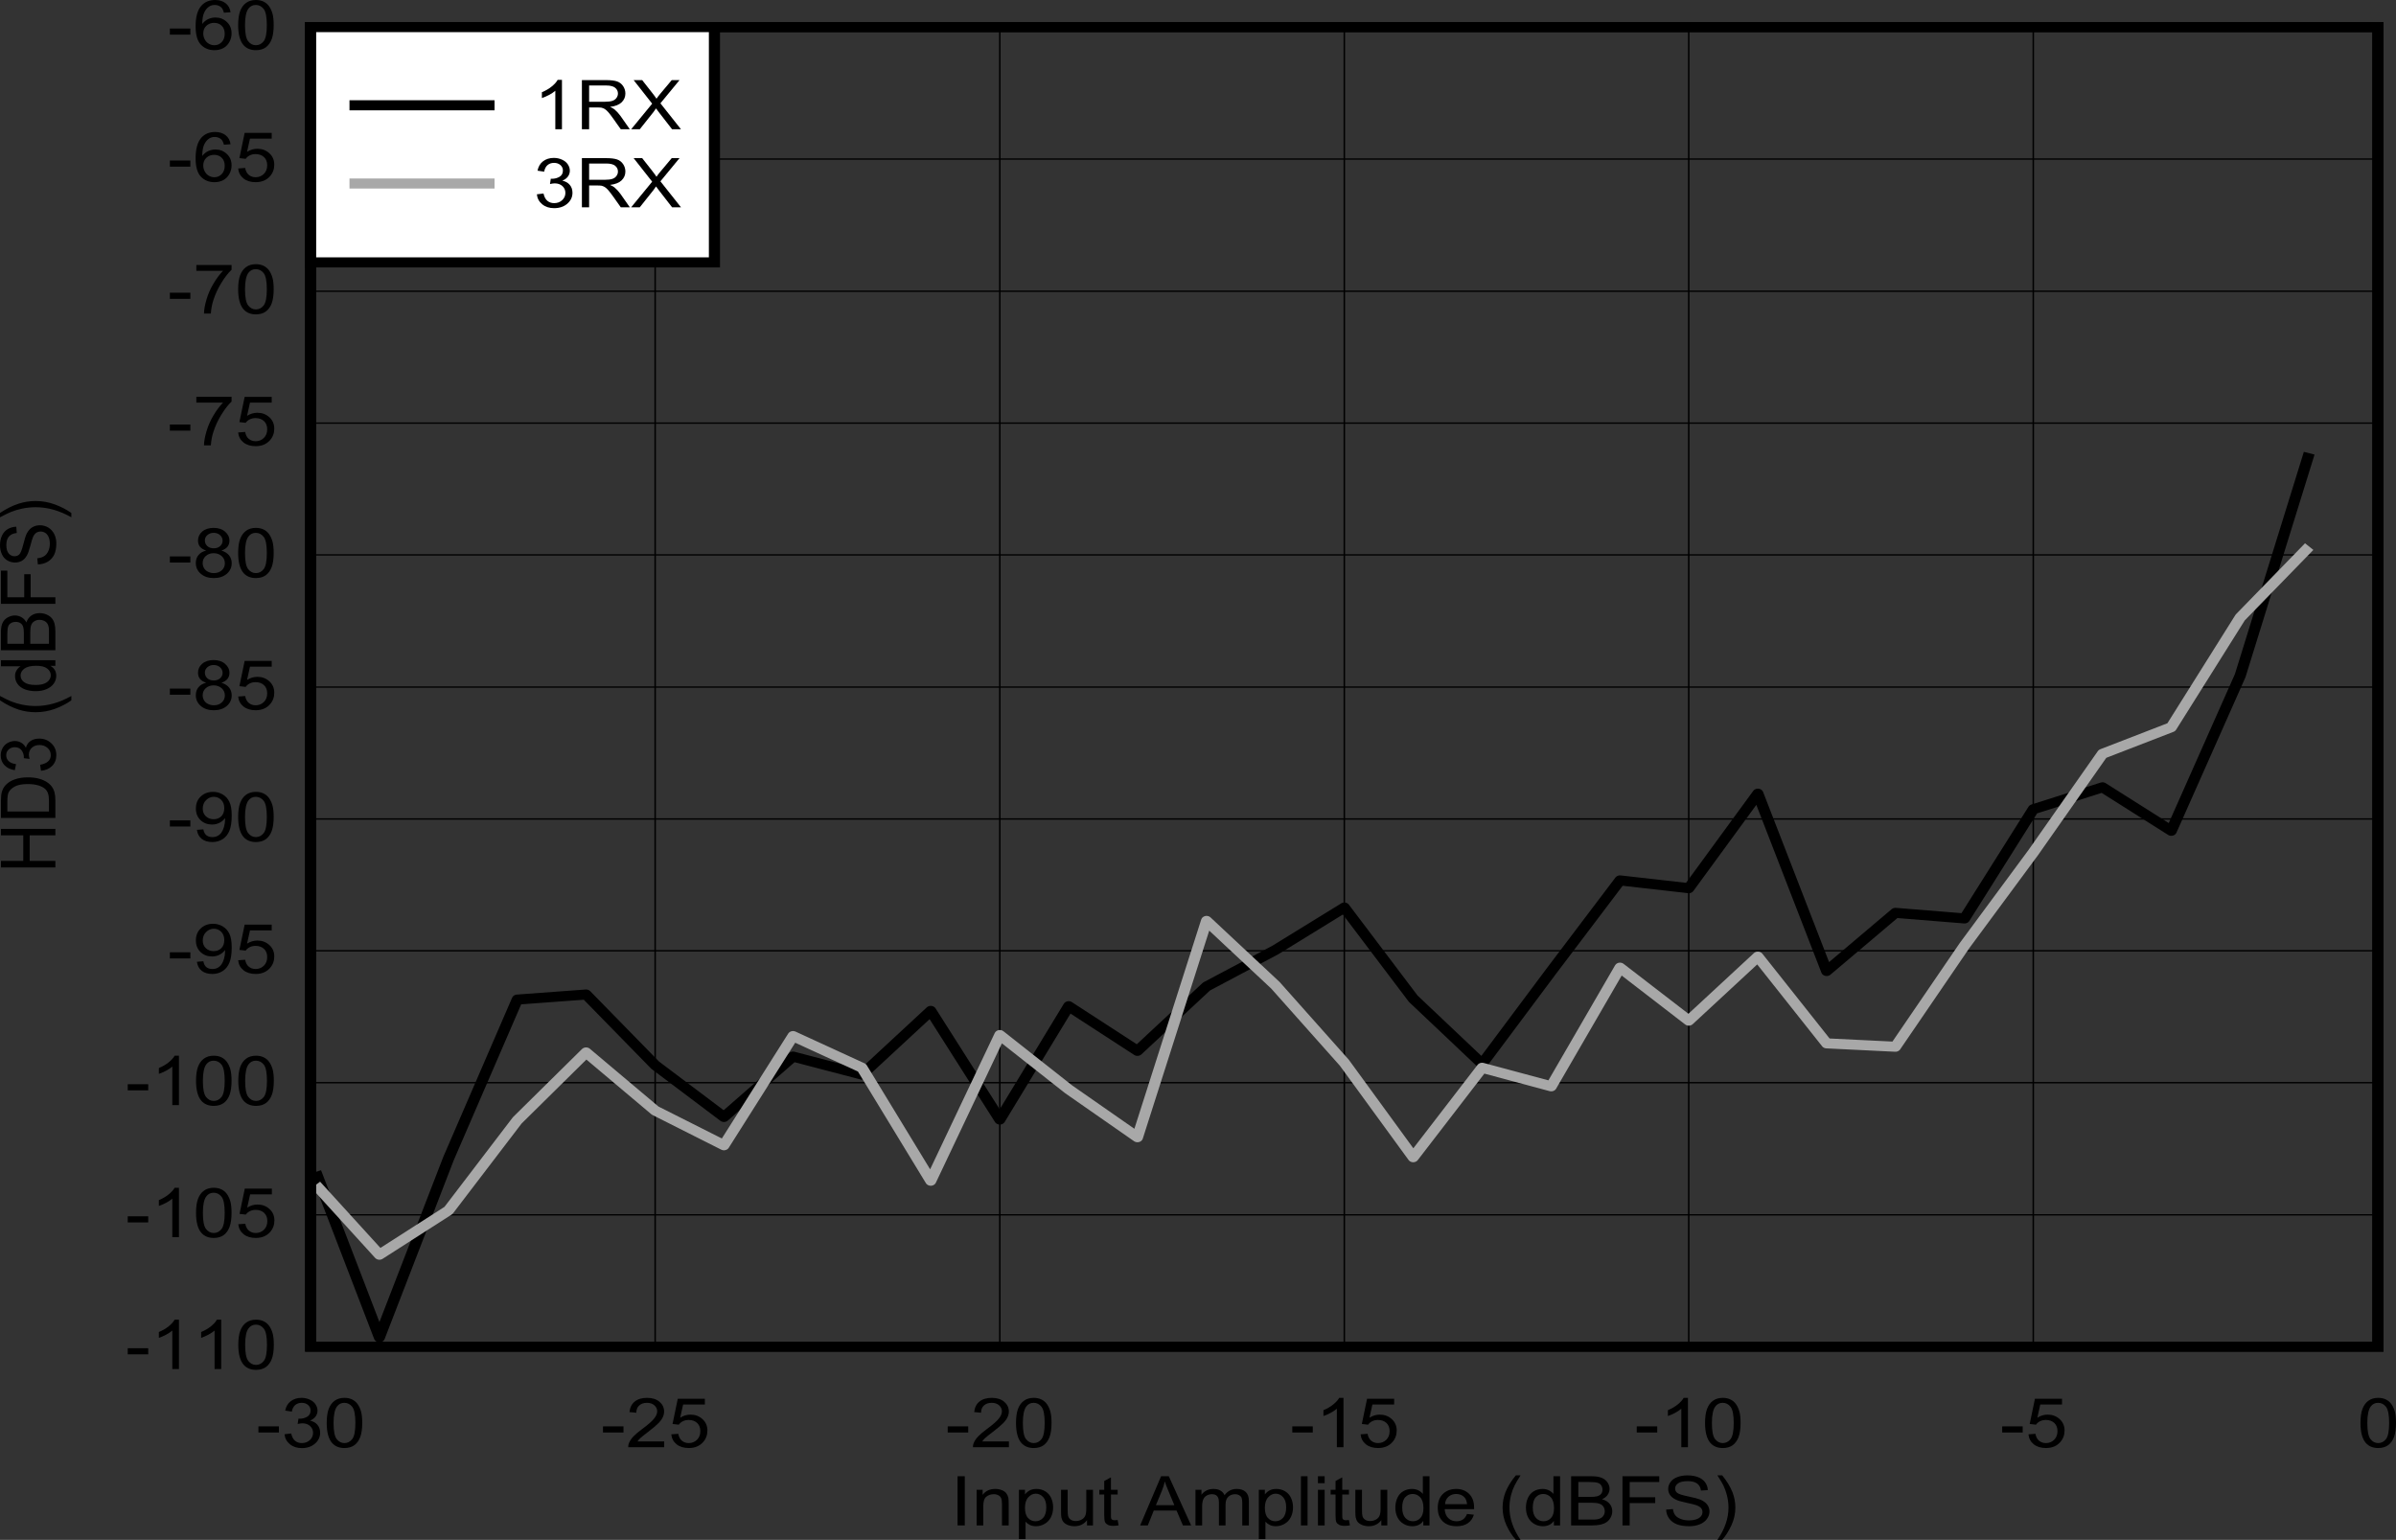 <?xml version="1.0" encoding="UTF-8" standalone="no"?>
<svg
   xmlns:dc="http://purl.org/dc/elements/1.1/"
   xmlns:cc="http://creativecommons.org/ns#"
   xmlns:rdf="http://www.w3.org/1999/02/22-rdf-syntax-ns#"
   xmlns:svg="http://www.w3.org/2000/svg"
   xmlns="http://www.w3.org/2000/svg"
   xmlns:xlink="http://www.w3.org/1999/xlink"
   xmlns:sodipodi="http://sodipodi.sourceforge.net/DTD/sodipodi-0.dtd"
   xmlns:inkscape="http://www.inkscape.org/namespaces/inkscape"
   sodipodi:docname="D224-SBASANO.pdf"
   id="svg412"
   version="1.2"
   viewBox="0 0 513.149 329.821"
   height="329.821pt"
   width="513.149pt">
  <rect x="0" y="0" width="513.149" height="329.821" fill="#333333" stroke="none"/>
  <sodipodi:namedview
     id="namedview414"
     inkscape:window-height="480"
     inkscape:window-width="640"
     inkscape:pageshadow="2"
     inkscape:pageopacity="0"
     guidetolerance="10"
     gridtolerance="10"
     objecttolerance="10"
     borderopacity="1"
     bordercolor="#666666"
     pagecolor="#ffffff" />
  <defs
     id="defs127">
    <g
       id="g125">
      <symbol
         id="glyph0-0"
         overflow="visible">
        <path
           inkscape:connector-curvature="0"
           id="path2"
           d="m 2.031,0 v -9.203 h 8.141 V 0 Z m 0.266,-0.234 h 7.625 V -8.969 h -7.625 z m 0,0"
           style="stroke:none" />
      </symbol>
      <symbol
         id="glyph0-1"
         overflow="visible">
        <path
           inkscape:connector-curvature="0"
           id="path5"
           d="M 1.516,0 V -10.531 H 3.062 V 0 Z m 0,0"
           style="stroke:none" />
      </symbol>
      <symbol
         id="glyph0-2"
         overflow="visible">
        <path
           inkscape:connector-curvature="0"
           id="path8"
           d="m 1.078,0 v -7.625 h 1.281 v 1.078 c 0.621,-0.84 1.52,-1.266 2.688,-1.266 0.508,0 0.977,0.086 1.406,0.25 0.426,0.168 0.742,0.387 0.953,0.656 0.215,0.273 0.367,0.59 0.453,0.953 C 7.91,-5.711 7.938,-5.289 7.938,-4.688 V 0 H 6.5 v -4.641 c 0,-0.527 -0.059,-0.926 -0.172,-1.188 -0.105,-0.258 -0.305,-0.469 -0.594,-0.625 C 5.453,-6.605 5.121,-6.688 4.75,-6.688 c -0.617,0 -1.148,0.18 -1.594,0.531 C 2.719,-5.812 2.5,-5.148 2.5,-4.172 V 0 Z m 0,0"
           style="stroke:none" />
      </symbol>
      <symbol
         id="glyph0-3"
         overflow="visible">
        <path
           inkscape:connector-curvature="0"
           id="path11"
           d="M 1.078,2.922 V -7.625 H 2.375 v 0.984 c 0.309,-0.383 0.66,-0.676 1.047,-0.875 0.383,-0.195 0.852,-0.297 1.406,-0.297 0.715,0 1.352,0.176 1.906,0.516 0.551,0.336 0.969,0.809 1.25,1.422 0.277,0.605 0.422,1.273 0.422,2 0,0.781 -0.16,1.488 -0.469,2.109 -0.312,0.625 -0.77,1.105 -1.359,1.438 -0.586,0.332 -1.207,0.5 -1.859,0.5 -0.48,0 -0.91,-0.09 -1.281,-0.266 C 3.062,-0.277 2.746,-0.516 2.5,-0.797 v 3.719 z M 2.375,-3.766 c 0,0.98 0.219,1.707 0.656,2.172 C 3.465,-1.125 4,-0.891 4.625,-0.891 c 0.633,0 1.176,-0.238 1.625,-0.719 0.457,-0.488 0.688,-1.242 0.688,-2.266 0,-0.977 -0.227,-1.707 -0.672,-2.188 -0.438,-0.488 -0.965,-0.734 -1.578,-0.734 -0.605,0 -1.145,0.262 -1.609,0.781 -0.469,0.512 -0.703,1.262 -0.703,2.25 z m 0,0"
           style="stroke:none" />
      </symbol>
      <symbol
         id="glyph0-4"
         overflow="visible">
        <path
           inkscape:connector-curvature="0"
           id="path14"
           d="m 6.609,0 v -1.125 c -0.656,0.867 -1.555,1.297 -2.688,1.297 -0.492,0 -0.957,-0.086 -1.391,-0.25 C 2.102,-0.254 1.777,-0.473 1.562,-0.734 1.352,-0.992 1.207,-1.316 1.125,-1.703 1.07,-1.949 1.047,-2.352 1.047,-2.906 V -7.625 H 2.469 v 4.219 c 0,0.68 0.031,1.137 0.094,1.375 0.082,0.336 0.27,0.602 0.562,0.797 0.289,0.199 0.656,0.297 1.094,0.297 0.426,0 0.828,-0.098 1.203,-0.297 0.371,-0.195 0.641,-0.469 0.797,-0.812 0.152,-0.34 0.234,-0.844 0.234,-1.5 V -7.625 h 1.438 V 0 Z m 0,0"
           style="stroke:none" />
      </symbol>
      <symbol
         id="glyph0-5"
         overflow="visible">
        <path
           inkscape:connector-curvature="0"
           id="path17"
           d="M 4.203,-1.156 4.406,-0.016 C 4,0.055 3.637,0.094 3.328,0.094 2.805,0.094 2.398,0.02 2.109,-0.125 1.828,-0.27 1.621,-0.461 1.5,-0.703 1.383,-0.949 1.328,-1.461 1.328,-2.234 V -6.625 H 0.281 v -1 h 1.047 v -1.891 l 1.438,-0.781 V -7.625 h 1.438 v 1 h -1.438 v 4.469 c 0,0.367 0.02,0.602 0.062,0.703 0.051,0.105 0.133,0.191 0.25,0.25 0.113,0.062 0.273,0.094 0.484,0.094 0.164,0 0.379,-0.016 0.641,-0.047 z m 0,0"
           style="stroke:none" />
      </symbol>
      <symbol
         id="glyph0-6"
         overflow="visible">
        <path
           inkscape:connector-curvature="0"
           id="path20"
           d=""
           style="stroke:none" />
      </symbol>
      <symbol
         id="glyph0-7"
         overflow="visible">
        <path
           inkscape:connector-curvature="0"
           id="path23"
           d="m -0.031,0 4.484,-10.531 h 1.656 L 10.891,0 H 9.125 L 7.766,-3.188 h -4.875 L 1.609,0 Z m 3.375,-4.328 H 7.297 L 6.078,-7.25 C 5.703,-8.133 5.426,-8.859 5.25,-9.422 c -0.148,0.668 -0.355,1.336 -0.625,2 z m 0,0"
           style="stroke:none" />
      </symbol>
      <symbol
         id="glyph0-8"
         overflow="visible">
        <path
           inkscape:connector-curvature="0"
           id="path26"
           d="m 1.078,0 v -7.625 h 1.281 v 1.062 c 0.258,-0.371 0.609,-0.676 1.047,-0.906 0.445,-0.227 0.945,-0.344 1.5,-0.344 0.621,0 1.133,0.121 1.531,0.359 0.402,0.242 0.691,0.57 0.859,0.984 0.664,-0.895 1.535,-1.344 2.609,-1.344 0.832,0 1.473,0.215 1.922,0.641 0.457,0.418 0.688,1.066 0.688,1.938 V 0 H 11.094 v -4.812 c 0,-0.508 -0.051,-0.879 -0.141,-1.109 C 10.859,-6.148 10.684,-6.332 10.438,-6.469 10.195,-6.613 9.914,-6.688 9.594,-6.688 9,-6.688 8.504,-6.504 8.109,-6.141 7.711,-5.785 7.516,-5.215 7.516,-4.438 V 0 H 6.094 V -4.953 C 6.094,-5.535 5.973,-5.969 5.734,-6.25 5.504,-6.539 5.121,-6.688 4.594,-6.688 c -0.406,0 -0.785,0.102 -1.125,0.297 -0.336,0.188 -0.582,0.473 -0.734,0.844 C 2.578,-5.18 2.5,-4.648 2.5,-3.953 V 0 Z m 0,0"
           style="stroke:none" />
      </symbol>
      <symbol
         id="glyph0-9"
         overflow="visible">
        <path
           inkscape:connector-curvature="0"
           id="path29"
           d="M 1.047,0 V -10.531 H 2.469 V 0 Z m 0,0"
           style="stroke:none" />
      </symbol>
      <symbol
         id="glyph0-10"
         overflow="visible">
        <path
           inkscape:connector-curvature="0"
           id="path32"
           d="m 1.078,-9.047 v -1.484 h 1.438 v 1.484 z m 0,9.047 v -7.625 h 1.438 V 0 Z m 0,0"
           style="stroke:none" />
      </symbol>
      <symbol
         id="glyph0-11"
         overflow="visible">
        <path
           inkscape:connector-curvature="0"
           id="path35"
           d="M 6.547,0 V -0.969 C 6.016,-0.207 5.227,0.172 4.188,0.172 c -0.668,0 -1.289,-0.168 -1.859,-0.5 -0.562,-0.332 -1.004,-0.801 -1.312,-1.406 C 0.711,-2.336 0.562,-3.031 0.562,-3.812 c 0,-0.758 0.141,-1.445 0.422,-2.062 0.277,-0.621 0.695,-1.102 1.25,-1.438 0.559,-0.332 1.191,-0.5 1.891,-0.5 0.508,0 0.961,0.102 1.359,0.297 0.395,0.199 0.719,0.457 0.969,0.766 v -3.781 H 7.875 V 0 Z M 2.031,-3.812 c 0,0.98 0.223,1.715 0.672,2.203 0.457,0.48 1,0.719 1.625,0.719 0.621,0 1.156,-0.227 1.594,-0.688 0.434,-0.465 0.656,-1.176 0.656,-2.125 C 6.578,-4.742 6.352,-5.508 5.906,-6 5.457,-6.488 4.91,-6.734 4.266,-6.734 c -0.637,0 -1.168,0.238 -1.594,0.703 C 2.242,-5.562 2.031,-4.82 2.031,-3.812 Z m 0,0"
           style="stroke:none" />
      </symbol>
      <symbol
         id="glyph0-12"
         overflow="visible">
        <path
           inkscape:connector-curvature="0"
           id="path38"
           d="m 6.859,-2.453 1.469,0.156 C 8.098,-1.516 7.664,-0.902 7.031,-0.469 6.406,-0.039 5.602,0.172 4.625,0.172 c -1.242,0 -2.227,-0.344 -2.953,-1.031 C 0.953,-1.543 0.594,-2.508 0.594,-3.75 c 0,-1.277 0.363,-2.273 1.094,-2.984 0.738,-0.715 1.691,-1.078 2.859,-1.078 1.121,0 2.039,0.352 2.75,1.047 0.715,0.699 1.078,1.68 1.078,2.938 0,0.074 0,0.191 0,0.344 H 2.078 c 0.051,0.836 0.312,1.477 0.781,1.922 0.465,0.449 1.055,0.672 1.766,0.672 0.52,0 0.969,-0.125 1.344,-0.375 0.371,-0.246 0.672,-0.645 0.891,-1.188 z M 2.156,-4.547 H 6.875 C 6.801,-5.191 6.617,-5.676 6.328,-6 5.867,-6.488 5.277,-6.734 4.562,-6.734 c -0.668,0 -1.227,0.199 -1.672,0.594 -0.449,0.398 -0.695,0.93 -0.734,1.594 z m 0,0"
           style="stroke:none" />
      </symbol>
      <symbol
         id="glyph0-13"
         overflow="visible">
        <path
           inkscape:connector-curvature="0"
           id="path41"
           d="M 3.812,3.094 C 3.02,2.195 2.348,1.145 1.797,-0.062 c -0.543,-1.207 -0.812,-2.457 -0.812,-3.75 0,-1.145 0.203,-2.238 0.609,-3.281 0.477,-1.207 1.219,-2.414 2.219,-3.625 h 1.016 c -0.637,1 -1.059,1.715 -1.266,2.141 -0.324,0.656 -0.582,1.348 -0.766,2.062 -0.23,0.898 -0.344,1.801 -0.344,2.703 0,2.305 0.789,4.602 2.375,6.906 z m 0,0"
           style="stroke:none" />
      </symbol>
      <symbol
         id="glyph0-14"
         overflow="visible">
        <path
           inkscape:connector-curvature="0"
           id="path44"
           d="m 1.188,0 v -10.531 h 4.375 c 0.895,0 1.609,0.113 2.141,0.328 0.539,0.211 0.961,0.539 1.266,0.984 0.301,0.438 0.453,0.898 0.453,1.375 0,0.449 -0.137,0.879 -0.406,1.281 -0.262,0.398 -0.668,0.715 -1.219,0.953 0.707,0.188 1.25,0.512 1.625,0.969 C 9.805,-4.191 10,-3.66 10,-3.047 c 0,0.492 -0.121,0.949 -0.359,1.375 -0.23,0.418 -0.52,0.742 -0.859,0.969 -0.336,0.23 -0.758,0.41 -1.266,0.531 C 7.004,-0.055 6.379,0 5.641,0 Z M 2.734,-6.109 H 5.25 c 0.684,0 1.176,-0.039 1.469,-0.125 C 7.113,-6.336 7.41,-6.508 7.609,-6.75 7.805,-6.996 7.906,-7.305 7.906,-7.672 7.906,-8.023 7.809,-8.332 7.625,-8.594 7.445,-8.863 7.18,-9.047 6.828,-9.141 6.484,-9.242 5.895,-9.297 5.062,-9.297 H 2.734 Z m 0,4.859 h 2.906 c 0.496,0 0.848,-0.016 1.047,-0.047 0.352,-0.051 0.648,-0.145 0.891,-0.281 0.238,-0.133 0.43,-0.328 0.578,-0.578 0.152,-0.258 0.234,-0.555 0.234,-0.891 0,-0.395 -0.113,-0.738 -0.328,-1.031 C 7.844,-4.367 7.535,-4.57 7.141,-4.688 6.742,-4.801 6.176,-4.859 5.438,-4.859 H 2.734 Z m 0,0"
           style="stroke:none" />
      </symbol>
      <symbol
         id="glyph0-15"
         overflow="visible">
        <path
           inkscape:connector-curvature="0"
           id="path47"
           d="m 1.328,0 v -10.531 h 7.875 v 1.234 H 2.875 v 3.266 h 5.469 v 1.25 H 2.875 V 0 Z m 0,0"
           style="stroke:none" />
      </symbol>
      <symbol
         id="glyph0-16"
         overflow="visible">
        <path
           inkscape:connector-curvature="0"
           id="path50"
           d="M 0.734,-3.391 2.188,-3.5 c 0.07,0.531 0.234,0.965 0.484,1.297 0.246,0.336 0.641,0.605 1.172,0.812 0.527,0.211 1.125,0.312 1.781,0.312 0.59,0 1.113,-0.078 1.562,-0.234 0.445,-0.152 0.781,-0.367 1,-0.641 0.215,-0.277 0.328,-0.582 0.328,-0.906 0,-0.332 -0.105,-0.617 -0.312,-0.859 C 7.992,-3.965 7.645,-4.176 7.156,-4.344 6.844,-4.457 6.148,-4.629 5.078,-4.859 4.004,-5.086 3.254,-5.305 2.828,-5.516 2.273,-5.785 1.855,-6.113 1.578,-6.5 1.305,-6.895 1.172,-7.332 1.172,-7.812 c 0,-0.527 0.164,-1.023 0.5,-1.484 0.332,-0.465 0.82,-0.82 1.469,-1.062 C 3.785,-10.598 4.5,-10.719 5.281,-10.719 c 0.863,0 1.625,0.129 2.281,0.375 0.652,0.25 1.16,0.621 1.516,1.109 0.363,0.492 0.555,1.051 0.578,1.672 L 8.188,-7.469 C 8.102,-8.133 7.832,-8.633 7.375,-8.969 6.914,-9.309 6.238,-9.484 5.344,-9.484 c -0.938,0 -1.621,0.16 -2.047,0.469 -0.43,0.305 -0.641,0.676 -0.641,1.109 0,0.375 0.148,0.691 0.453,0.938 0.301,0.242 1.078,0.492 2.328,0.75 1.258,0.262 2.117,0.488 2.578,0.672 0.676,0.281 1.176,0.645 1.5,1.078 0.332,0.43 0.5,0.93 0.5,1.5 0,0.555 -0.184,1.082 -0.547,1.578 -0.355,0.5 -0.867,0.887 -1.531,1.156 -0.656,0.27 -1.402,0.406 -2.234,0.406 -1.055,0 -1.941,-0.137 -2.656,-0.406 C 2.336,-0.512 1.777,-0.93 1.375,-1.484 0.969,-2.043 0.754,-2.68 0.734,-3.391 Z m 0,0"
           style="stroke:none" />
      </symbol>
      <symbol
         id="glyph0-17"
         overflow="visible">
        <path
           inkscape:connector-curvature="0"
           id="path53"
           d="m 2.016,3.094 h -1.031 c 1.582,-2.305 2.375,-4.602 2.375,-6.906 0,-0.895 -0.117,-1.785 -0.344,-2.672 -0.18,-0.715 -0.43,-1.41 -0.75,-2.078 -0.211,-0.426 -0.637,-1.145 -1.281,-2.156 h 1.031 c 0.988,1.211 1.723,2.418 2.203,3.625 0.402,1.043 0.609,2.137 0.609,3.281 0,1.293 -0.277,2.543 -0.828,3.75 C 3.457,1.145 2.793,2.195 2.016,3.094 Z m 0,0"
           style="stroke:none" />
      </symbol>
      <symbol
         id="glyph0-18"
         overflow="visible">
        <path
           inkscape:connector-curvature="0"
           id="path56"
           d="m 0.516,-3.156 v -1.312 H 4.906 v 1.312 z m 0,0"
           style="stroke:none" />
      </symbol>
      <symbol
         id="glyph0-19"
         overflow="visible">
        <path
           inkscape:connector-curvature="0"
           id="path59"
           d="m 0.688,-2.781 1.422,-0.172 c 0.164,0.73 0.445,1.258 0.844,1.578 0.395,0.324 0.875,0.484 1.438,0.484 0.676,0 1.242,-0.207 1.703,-0.625 0.465,-0.426 0.703,-0.945 0.703,-1.562 0,-0.59 -0.215,-1.082 -0.641,-1.469 C 5.727,-4.93 5.18,-5.125 4.516,-5.125 4.242,-5.125 3.902,-5.074 3.5,-4.984 L 3.672,-6.125 c 0.09,0.012 0.164,0.016 0.219,0.016 0.613,0 1.16,-0.141 1.641,-0.422 0.488,-0.289 0.734,-0.738 0.734,-1.344 0,-0.465 -0.18,-0.859 -0.531,-1.172 -0.355,-0.309 -0.816,-0.469 -1.375,-0.469 -0.555,0 -1.02,0.164 -1.391,0.484 C 2.602,-8.719 2.363,-8.246 2.25,-7.625 L 0.828,-7.844 c 0.176,-0.871 0.57,-1.547 1.188,-2.016 0.621,-0.477 1.395,-0.719 2.312,-0.719 0.633,0 1.219,0.129 1.75,0.375 0.539,0.242 0.953,0.574 1.234,1 0.289,0.43 0.438,0.883 0.438,1.359 0,0.461 -0.137,0.879 -0.406,1.25 -0.273,0.375 -0.676,0.676 -1.203,0.891 0.684,0.148 1.219,0.449 1.594,0.906 0.383,0.449 0.578,1.012 0.578,1.688 0,0.918 -0.371,1.699 -1.109,2.344 C 6.461,-0.129 5.523,0.188 4.391,0.188 3.367,0.188 2.52,-0.086 1.844,-0.641 1.164,-1.191 0.777,-1.906 0.688,-2.781 Z m 0,0"
           style="stroke:none" />
      </symbol>
      <symbol
         id="glyph0-20"
         overflow="visible">
        <path
           inkscape:connector-curvature="0"
           id="path62"
           d="m 0.672,-5.203 c 0,-1.238 0.141,-2.238 0.422,-3 0.289,-0.758 0.711,-1.344 1.266,-1.75 0.559,-0.414 1.266,-0.625 2.109,-0.625 0.621,0 1.172,0.117 1.641,0.344 0.477,0.23 0.867,0.559 1.172,0.984 0.309,0.43 0.555,0.949 0.734,1.562 0.176,0.617 0.266,1.445 0.266,2.484 0,1.242 -0.145,2.242 -0.422,3 -0.281,0.762 -0.707,1.352 -1.266,1.766 -0.562,0.406 -1.273,0.609 -2.125,0.609 -1.117,0 -1.996,-0.359 -2.641,-1.078 -0.773,-0.883 -1.156,-2.316 -1.156,-4.297 z m 1.469,0 c 0,1.73 0.223,2.883 0.672,3.453 0.445,0.574 1,0.859 1.656,0.859 0.664,0 1.223,-0.285 1.672,-0.859 0.445,-0.57 0.672,-1.723 0.672,-3.453 0,-1.727 -0.227,-2.879 -0.672,-3.453 -0.449,-0.57 -1.012,-0.859 -1.688,-0.859 -0.656,0 -1.18,0.258 -1.562,0.766 -0.5,0.637 -0.75,1.82 -0.75,3.547 z m 0,0"
           style="stroke:none" />
      </symbol>
      <symbol
         id="glyph0-21"
         overflow="visible">
        <path
           inkscape:connector-curvature="0"
           id="path65"
           d="M 8.203,-1.25 V 0 H 0.5 c -0.012,-0.309 0.039,-0.609 0.156,-0.891 0.195,-0.477 0.508,-0.945 0.938,-1.406 0.434,-0.457 1.062,-0.988 1.875,-1.594 1.27,-0.934 2.125,-1.68 2.562,-2.234 0.445,-0.551 0.672,-1.07 0.672,-1.562 0,-0.508 -0.207,-0.941 -0.609,-1.297 -0.398,-0.352 -0.926,-0.531 -1.578,-0.531 -0.688,0 -1.242,0.191 -1.656,0.562 -0.418,0.375 -0.625,0.898 -0.625,1.562 L 0.766,-7.531 C 0.867,-8.52 1.25,-9.273 1.906,-9.797 c 0.652,-0.52 1.535,-0.781 2.641,-0.781 1.113,0 2,0.285 2.656,0.844 0.652,0.562 0.984,1.258 0.984,2.078 0,0.43 -0.102,0.848 -0.297,1.25 C 7.703,-6 7.383,-5.57 6.938,-5.125 6.5,-4.676 5.762,-4.055 4.734,-3.266 3.879,-2.617 3.324,-2.176 3.078,-1.938 2.836,-1.707 2.637,-1.477 2.484,-1.25 Z m 0,0"
           style="stroke:none" />
      </symbol>
      <symbol
         id="glyph0-22"
         overflow="visible">
        <path
           inkscape:connector-curvature="0"
           id="path68"
           d="m 0.672,-2.766 1.5,-0.109 c 0.113,0.656 0.375,1.152 0.781,1.484 0.402,0.336 0.895,0.5 1.469,0.5 0.684,0 1.27,-0.234 1.75,-0.703 0.477,-0.465 0.719,-1.086 0.719,-1.859 0,-0.738 -0.23,-1.32 -0.688,-1.75 -0.461,-0.426 -1.066,-0.641 -1.812,-0.641 -0.461,0 -0.879,0.098 -1.25,0.281 -0.367,0.188 -0.652,0.434 -0.859,0.734 l -1.344,-0.156 1.125,-5.406 h 5.797 v 1.234 h -4.656 l -0.625,2.828 c 0.695,-0.434 1.43,-0.656 2.203,-0.656 1.008,0 1.863,0.32 2.562,0.953 0.707,0.637 1.062,1.457 1.062,2.453 0,0.961 -0.309,1.789 -0.922,2.484 -0.75,0.844 -1.773,1.266 -3.062,1.266 C 3.359,0.172 2.488,-0.094 1.812,-0.625 1.145,-1.164 0.762,-1.879 0.672,-2.766 Z m 0,0"
           style="stroke:none" />
      </symbol>
      <symbol
         id="glyph0-23"
         overflow="visible">
        <path
           inkscape:connector-curvature="0"
           id="path71"
           d="M 6.062,0 H 4.641 v -8.25 c -0.344,0.305 -0.801,0.605 -1.359,0.906 -0.562,0.293 -1.07,0.512 -1.516,0.656 v -1.25 c 0.801,-0.332 1.5,-0.738 2.094,-1.219 0.602,-0.488 1.031,-0.961 1.281,-1.422 H 6.062 Z m 0,0"
           style="stroke:none" />
      </symbol>
      <symbol
         id="glyph0-24"
         overflow="visible">
        <path
           inkscape:connector-curvature="0"
           id="path74"
           d="m 0.891,-2.438 1.375,-0.109 c 0.113,0.586 0.332,1.008 0.656,1.266 0.332,0.262 0.758,0.391 1.281,0.391 0.434,0 0.816,-0.086 1.141,-0.266 0.332,-0.184 0.602,-0.43 0.812,-0.734 0.215,-0.301 0.398,-0.707 0.547,-1.219 0.145,-0.52 0.219,-1.051 0.219,-1.594 0,-0.051 -0.008,-0.133 -0.016,-0.25 -0.281,0.406 -0.676,0.742 -1.172,1 -0.492,0.25 -1.027,0.375 -1.609,0.375 -0.969,0 -1.789,-0.312 -2.453,-0.938 -0.668,-0.633 -1,-1.469 -1,-2.5 0,-1.07 0.348,-1.93 1.047,-2.578 0.695,-0.652 1.57,-0.984 2.625,-0.984 0.758,0 1.453,0.191 2.078,0.562 0.621,0.367 1.098,0.895 1.422,1.578 0.332,0.68 0.5,1.664 0.5,2.953 0,1.344 -0.164,2.418 -0.484,3.219 -0.324,0.793 -0.809,1.398 -1.453,1.812 -0.637,0.418 -1.383,0.625 -2.234,0.625 -0.918,0 -1.668,-0.223 -2.25,-0.672 C 1.348,-0.957 1.004,-1.602 0.891,-2.438 Z M 6.75,-7.094 c 0,-0.738 -0.223,-1.328 -0.656,-1.766 -0.438,-0.434 -0.965,-0.656 -1.578,-0.656 -0.637,0 -1.195,0.242 -1.672,0.719 -0.469,0.469 -0.703,1.074 -0.703,1.812 0,0.68 0.223,1.227 0.672,1.641 0.445,0.418 1,0.625 1.656,0.625 0.664,0 1.211,-0.207 1.641,-0.625 0.426,-0.414 0.641,-1 0.641,-1.75 z m 0,0"
           style="stroke:none" />
      </symbol>
      <symbol
         id="glyph0-25"
         overflow="visible">
        <path
           inkscape:connector-curvature="0"
           id="path77"
           d="M 2.875,-5.719 C 2.281,-5.914 1.836,-6.191 1.547,-6.547 1.266,-6.91 1.125,-7.348 1.125,-7.859 c 0,-0.77 0.301,-1.414 0.906,-1.938 0.613,-0.52 1.426,-0.781 2.438,-0.781 1.02,0 1.836,0.273 2.453,0.812 0.621,0.531 0.938,1.18 0.938,1.938 0,0.492 -0.145,0.918 -0.422,1.281 C 7.156,-6.191 6.723,-5.914 6.141,-5.719 6.855,-5.5 7.406,-5.152 7.781,-4.688 c 0.371,0.469 0.562,1.027 0.562,1.672 0,0.906 -0.355,1.668 -1.062,2.281 C 6.57,-0.129 5.645,0.172 4.5,0.172 3.352,0.172 2.426,-0.133 1.719,-0.75 1.008,-1.363 0.656,-2.129 0.656,-3.047 c 0,-0.684 0.191,-1.258 0.578,-1.719 C 1.617,-5.23 2.164,-5.551 2.875,-5.719 Z m -0.281,-2.188 c 0,0.5 0.176,0.914 0.531,1.234 0.352,0.312 0.812,0.469 1.375,0.469 0.551,0 1.004,-0.156 1.359,-0.469 0.352,-0.32 0.531,-0.707 0.531,-1.156 0,-0.477 -0.184,-0.879 -0.547,-1.203 -0.367,-0.32 -0.82,-0.484 -1.359,-0.484 -0.543,0 -0.996,0.164 -1.359,0.484 -0.355,0.312 -0.531,0.691 -0.531,1.125 z M 2.125,-3.047 c 0,0.375 0.094,0.738 0.281,1.078 0.195,0.344 0.488,0.613 0.875,0.797 0.383,0.188 0.797,0.281 1.234,0.281 0.684,0 1.25,-0.195 1.688,-0.594 C 6.648,-1.879 6.875,-2.383 6.875,-3 6.875,-3.621 6.645,-4.141 6.188,-4.547 5.727,-4.949 5.152,-5.156 4.469,-5.156 c -0.68,0 -1.242,0.207 -1.688,0.609 -0.438,0.398 -0.656,0.898 -0.656,1.5 z m 0,0"
           style="stroke:none" />
      </symbol>
      <symbol
         id="glyph0-26"
         overflow="visible">
        <path
           inkscape:connector-curvature="0"
           id="path80"
           d="m 0.766,-9.156 v -1.25 H 8.312 v 1.016 c -0.742,0.711 -1.477,1.66 -2.203,2.844 -0.73,1.188 -1.293,2.41 -1.688,3.656 C 4.129,-2.016 3.945,-1.051 3.875,0 H 2.406 c 0.008,-0.832 0.188,-1.832 0.531,-3 0.34,-1.176 0.836,-2.305 1.484,-3.391 0.645,-1.09 1.332,-2.016 2.062,-2.766 z m 0,0"
           style="stroke:none" />
      </symbol>
      <symbol
         id="glyph0-27"
         overflow="visible">
        <path
           inkscape:connector-curvature="0"
           id="path83"
           d="m 8.094,-7.953 -1.422,0.094 c -0.125,-0.496 -0.305,-0.867 -0.531,-1.109 -0.387,-0.363 -0.867,-0.547 -1.438,-0.547 -0.461,0 -0.863,0.117 -1.203,0.344 -0.449,0.305 -0.805,0.742 -1.062,1.312 -0.262,0.562 -0.398,1.371 -0.406,2.422 0.34,-0.465 0.766,-0.816 1.266,-1.047 0.496,-0.227 1.02,-0.344 1.562,-0.344 0.957,0 1.77,0.32 2.438,0.953 0.676,0.625 1.016,1.445 1.016,2.453 0,0.668 -0.164,1.289 -0.484,1.859 -0.312,0.562 -0.746,0.996 -1.297,1.297 -0.555,0.289 -1.18,0.438 -1.875,0.438 -1.188,0 -2.164,-0.395 -2.922,-1.188 -0.75,-0.789 -1.125,-2.098 -1.125,-3.922 0,-2.027 0.414,-3.508 1.25,-4.438 0.727,-0.801 1.707,-1.203 2.938,-1.203 0.914,0 1.664,0.238 2.25,0.703 0.582,0.461 0.93,1.102 1.047,1.922 z M 2.25,-3.406 c 0,0.438 0.102,0.863 0.312,1.266 0.215,0.406 0.516,0.723 0.891,0.938 0.371,0.211 0.77,0.312 1.188,0.312 0.602,0 1.117,-0.219 1.547,-0.656 0.434,-0.434 0.656,-1.035 0.656,-1.797 0,-0.727 -0.215,-1.301 -0.641,-1.719 -0.43,-0.414 -0.973,-0.625 -1.625,-0.625 -0.648,0 -1.199,0.211 -1.656,0.625 C 2.473,-4.645 2.25,-4.09 2.25,-3.406 Z m 0,0"
           style="stroke:none" />
      </symbol>
      <symbol
         id="glyph0-28"
         overflow="visible">
        <path
           inkscape:connector-curvature="0"
           id="path86"
           d="m 1.281,0 v -10.531 h 5.172 c 1.027,0 1.816,0.098 2.359,0.281 0.539,0.188 0.973,0.523 1.297,1 0.32,0.48 0.484,1.012 0.484,1.594 0,0.742 -0.273,1.371 -0.812,1.891 -0.531,0.512 -1.355,0.836 -2.469,0.969 0.402,0.18 0.719,0.355 0.938,0.531 0.445,0.375 0.875,0.84 1.281,1.391 L 11.547,0 h -1.938 L 8.062,-2.188 C 7.613,-2.82 7.242,-3.305 6.953,-3.641 6.66,-3.973 6.398,-4.207 6.172,-4.344 5.941,-4.477 5.707,-4.57 5.469,-4.625 5.289,-4.652 5.004,-4.672 4.609,-4.672 H 2.828 V 0 Z m 1.547,-5.891 h 3.312 c 0.695,0 1.242,-0.062 1.641,-0.188 C 8.184,-6.211 8.488,-6.426 8.688,-6.719 8.895,-7.008 9,-7.32 9,-7.656 9,-8.152 8.801,-8.566 8.406,-8.891 8.008,-9.211 7.379,-9.375 6.516,-9.375 h -3.688 z m 0,0"
           style="stroke:none" />
      </symbol>
      <symbol
         id="glyph0-29"
         overflow="visible">
        <path
           inkscape:connector-curvature="0"
           id="path89"
           d="m 0.078,0 4.5,-5.484 -3.969,-5.047 H 2.438 l 2.125,2.703 c 0.434,0.555 0.75,0.98 0.938,1.281 0.258,-0.371 0.566,-0.77 0.922,-1.188 l 2.344,-2.797 H 10.438 L 6.344,-5.562 10.75,0 H 8.844 L 5.922,-3.766 C 5.754,-3.973 5.582,-4.207 5.406,-4.469 5.145,-4.082 4.957,-3.816 4.844,-3.672 L 1.922,0 Z m 0,0"
           style="stroke:none" />
      </symbol>
      <symbol
         id="glyph1-0"
         overflow="visible">
        <path
           inkscape:connector-curvature="0"
           id="path92"
           d="M 0,-1.844 H -10.172 V -9.203 H 0 Z M -0.25,-2.062 v -6.906 h -9.672 v 6.906 z m 0,0"
           style="stroke:none" />
      </symbol>
      <symbol
         id="glyph1-1"
         overflow="visible">
        <path
           inkscape:connector-curvature="0"
           id="path95"
           d="m 0,-1.172 h -11.656 v -1.406 H -6.875 v -5.469 h -4.781 V -9.438 H 0 v 1.391 h -5.5 v 5.469 H 0 Z m 0,0"
           style="stroke:none" />
      </symbol>
      <symbol
         id="glyph1-2"
         overflow="visible">
        <path
           inkscape:connector-curvature="0"
           id="path98"
           d="m 0,-1.141 h -11.656 v -3.625 c 0,-0.82 0.059,-1.445 0.172,-1.875 0.156,-0.602 0.434,-1.117 0.828,-1.547 0.523,-0.551 1.191,-0.961 2,-1.234 0.805,-0.277 1.727,-0.422 2.766,-0.422 0.887,0 1.676,0.098 2.359,0.281 0.68,0.188 1.242,0.43 1.688,0.719 0.449,0.293 0.805,0.617 1.062,0.969 0.262,0.344 0.461,0.762 0.594,1.25 C -0.062,-6.133 0,-5.57 0,-4.938 Z M -1.375,-2.531 v -2.25 c 0,-0.695 -0.066,-1.238 -0.203,-1.625 C -1.723,-6.801 -1.926,-7.117 -2.188,-7.359 -2.559,-7.691 -3.055,-7.945 -3.672,-8.125 c -0.613,-0.184 -1.363,-0.281 -2.25,-0.281 -1.215,0 -2.148,0.184 -2.797,0.547 -0.652,0.355 -1.098,0.793 -1.328,1.312 -0.152,0.375 -0.234,0.977 -0.234,1.797 v 2.219 z m 0,0"
           style="stroke:none" />
      </symbol>
      <symbol
         id="glyph1-3"
         overflow="visible">
        <path
           inkscape:connector-curvature="0"
           id="path101"
           d="m -3.078,-0.625 -0.188,-1.281 c 0.812,-0.152 1.398,-0.41 1.75,-0.766 0.355,-0.352 0.531,-0.785 0.531,-1.297 0,-0.613 -0.227,-1.129 -0.688,-1.547 -0.465,-0.414 -1.047,-0.625 -1.734,-0.625 -0.652,0 -1.195,0.195 -1.625,0.578 -0.426,0.387 -0.641,0.883 -0.641,1.484 0,0.242 0.055,0.543 0.156,0.906 l -1.25,-0.141 C -6.754,-3.395 -6.75,-3.461 -6.75,-3.516 -6.75,-4.066 -6.91,-4.562 -7.234,-5 c -0.32,-0.445 -0.812,-0.672 -1.469,-0.672 -0.52,0 -0.953,0.164 -1.297,0.484 -0.352,0.324 -0.531,0.738 -0.531,1.234 0,0.512 0.18,0.934 0.531,1.266 0.355,0.336 0.883,0.551 1.578,0.641 L -8.688,-0.75 c -0.957,-0.152 -1.695,-0.516 -2.219,-1.078 -0.527,-0.559 -0.797,-1.258 -0.797,-2.094 0,-0.57 0.137,-1.098 0.406,-1.578 0.273,-0.488 0.648,-0.859 1.125,-1.109 C -9.703,-6.867 -9.199,-7 -8.672,-7 c 0.5,0 0.961,0.129 1.375,0.375 0.418,0.242 0.746,0.602 0.984,1.078 C -6.156,-6.168 -5.824,-6.656 -5.328,-7 c 0.5,-0.34 1.133,-0.516 1.891,-0.516 1.012,0 1.871,0.34 2.578,1.016 0.711,0.668 1.062,1.512 1.062,2.531 0,0.93 -0.301,1.699 -0.906,2.312 -0.613,0.605 -1.406,0.949 -2.375,1.031 z m 0,0"
           style="stroke:none" />
      </symbol>
      <symbol
         id="glyph1-4"
         overflow="visible">
        <path
           inkscape:connector-curvature="0"
           id="path104"
           d=""
           style="stroke:none" />
      </symbol>
      <symbol
         id="glyph1-5"
         overflow="visible">
        <path
           inkscape:connector-curvature="0"
           id="path107"
           d="m 3.422,-3.438 c -0.992,0.711 -2.152,1.316 -3.484,1.812 -1.34,0.492 -2.727,0.734 -4.156,0.734 -1.258,0 -2.469,-0.18 -3.625,-0.547 -1.34,-0.434 -2.68,-1.102 -4.016,-2 V -4.375 c 1.105,0.586 1.898,0.973 2.375,1.156 0.73,0.293 1.492,0.523 2.281,0.688 0.992,0.211 1.988,0.312 2.984,0.312 2.555,0 5.098,-0.719 7.641,-2.156 z m 0,0"
           style="stroke:none" />
      </symbol>
      <symbol
         id="glyph1-6"
         overflow="visible">
        <path
           inkscape:connector-curvature="0"
           id="path110"
           d="m 0,-5.922 h -1.062 c 0.836,0.48 1.25,1.195 1.25,2.141 0,0.605 -0.184,1.164 -0.547,1.672 -0.371,0.512 -0.895,0.91 -1.562,1.188 C -2.586,-0.641 -3.352,-0.5 -4.219,-0.5 -5.059,-0.5 -5.82,-0.625 -6.5,-0.875 c -0.684,-0.258 -1.211,-0.641 -1.578,-1.141 -0.371,-0.508 -0.562,-1.082 -0.562,-1.719 0,-0.457 0.113,-0.863 0.328,-1.219 0.219,-0.363 0.504,-0.656 0.844,-0.875 h -4.188 V -7.125 H 0 Z m -4.219,4.094 c 1.086,0 1.898,-0.203 2.438,-0.609 0.531,-0.414 0.797,-0.906 0.797,-1.469 0,-0.559 -0.254,-1.039 -0.766,-1.438 -0.508,-0.395 -1.289,-0.594 -2.344,-0.594 -1.152,0 -2.004,0.207 -2.547,0.609 -0.539,0.398 -0.812,0.887 -0.812,1.469 0,0.586 0.262,1.07 0.781,1.453 0.523,0.387 1.34,0.578 2.453,0.578 z m 0,0"
           style="stroke:none" />
      </symbol>
      <symbol
         id="glyph1-7"
         overflow="visible">
        <path
           inkscape:connector-curvature="0"
           id="path113"
           d="M 0,-1.078 H -11.656 V -5.031 c 0,-0.801 0.121,-1.445 0.359,-1.938 0.23,-0.488 0.598,-0.867 1.094,-1.141 0.492,-0.277 1.004,-0.422 1.531,-0.422 0.5,0 0.973,0.129 1.406,0.375 0.438,0.242 0.793,0.613 1.062,1.109 0.211,-0.633 0.566,-1.125 1.062,-1.469 0.5,-0.34 1.09,-0.516 1.766,-0.516 0.543,0 1.051,0.105 1.516,0.312 0.469,0.211 0.836,0.473 1.094,0.781 0.25,0.305 0.445,0.684 0.578,1.141 C -0.062,-6.336 0,-5.77 0,-5.094 Z M -6.75,-2.469 V -4.75 c 0,-0.613 -0.047,-1.055 -0.141,-1.328 -0.113,-0.352 -0.305,-0.617 -0.578,-0.797 -0.27,-0.184 -0.609,-0.281 -1.016,-0.281 -0.395,0 -0.738,0.09 -1.031,0.266 -0.289,0.168 -0.488,0.41 -0.594,0.719 -0.113,0.305 -0.172,0.836 -0.172,1.594 v 2.109 z m 5.375,0 v -2.625 c 0,-0.445 -0.02,-0.766 -0.062,-0.953 C -1.496,-6.367 -1.602,-6.633 -1.75,-6.844 -1.895,-7.059 -2.109,-7.238 -2.391,-7.375 -2.68,-7.52 -3.008,-7.594 -3.375,-7.594 c -0.434,0 -0.816,0.105 -1.141,0.312 -0.32,0.199 -0.547,0.477 -0.672,0.828 -0.121,0.355 -0.188,0.871 -0.188,1.547 v 2.438 z m 0,0"
           style="stroke:none" />
      </symbol>
      <symbol
         id="glyph1-8"
         overflow="visible">
        <path
           inkscape:connector-curvature="0"
           id="path116"
           d="M 0,-1.203 H -11.656 V -8.312 h 1.375 v 5.703 h 3.609 v -4.938 h 1.375 v 4.938 H 0 Z m 0,0"
           style="stroke:none" />
      </symbol>
      <symbol
         id="glyph1-9"
         overflow="visible">
        <path
           inkscape:connector-curvature="0"
           id="path119"
           d="m -3.75,-0.656 -0.125,-1.312 c 0.586,-0.059 1.066,-0.207 1.438,-0.438 0.375,-0.227 0.68,-0.582 0.906,-1.062 0.23,-0.477 0.344,-1.02 0.344,-1.625 0,-0.527 -0.082,-1 -0.25,-1.406 -0.176,-0.402 -0.414,-0.707 -0.719,-0.906 -0.309,-0.195 -0.645,-0.297 -1,-0.297 -0.371,0 -0.695,0.102 -0.969,0.297 -0.27,0.188 -0.5,0.504 -0.688,0.938 -0.121,0.281 -0.312,0.91 -0.562,1.875 -0.258,0.969 -0.504,1.648 -0.734,2.031 -0.289,0.512 -0.648,0.895 -1.078,1.141 -0.434,0.242 -0.922,0.359 -1.453,0.359 -0.59,0 -1.145,-0.148 -1.656,-0.453 -0.508,-0.301 -0.895,-0.738 -1.156,-1.312 -0.27,-0.582 -0.406,-1.227 -0.406,-1.938 0,-0.777 0.145,-1.469 0.422,-2.062 0.281,-0.602 0.695,-1.066 1.234,-1.391 0.543,-0.32 1.152,-0.492 1.828,-0.516 l 0.109,1.344 c -0.727,0.074 -1.281,0.32 -1.656,0.734 C -10.305,-6.25 -10.5,-5.637 -10.5,-4.828 c 0,0.844 0.176,1.461 0.516,1.844 0.344,0.387 0.758,0.578 1.234,0.578 0.43,0 0.773,-0.133 1.031,-0.406 0.273,-0.27 0.555,-0.973 0.844,-2.109 0.281,-1.133 0.527,-1.91 0.734,-2.328 0.312,-0.613 0.711,-1.066 1.188,-1.359 0.48,-0.289 1.035,-0.438 1.656,-0.438 0.625,0 1.215,0.164 1.766,0.484 0.543,0.324 0.973,0.789 1.281,1.391 0.301,0.594 0.453,1.27 0.453,2.016 0,0.961 -0.152,1.762 -0.453,2.406 -0.309,0.637 -0.773,1.145 -1.391,1.516 C -2.262,-0.867 -2.969,-0.676 -3.75,-0.656 Z m 0,0"
           style="stroke:none" />
      </symbol>
      <symbol
         id="glyph1-10"
         overflow="visible">
        <path
           inkscape:connector-curvature="0"
           id="path122"
           d="m 3.422,-1.812 v 0.922 c -2.543,-1.434 -5.086,-2.156 -7.641,-2.156 -0.988,0 -1.973,0.105 -2.953,0.312 -0.801,0.168 -1.566,0.398 -2.297,0.688 -0.477,0.188 -1.273,0.574 -2.391,1.156 V -1.812 c 1.336,-0.902 2.676,-1.57 4.016,-2 1.156,-0.371 2.367,-0.562 3.625,-0.562 1.43,0 2.816,0.254 4.156,0.75 1.332,0.5 2.492,1.105 3.484,1.812 z m 0,0"
           style="stroke:none" />
      </symbol>
    </g>
  </defs>
  <g
     transform="translate(-61.81,-72.444)"
     id="surface1">
    <g
       id="g137"
       style="fill:#000000;fill-opacity:1">
      <use
         height="100%"
         width="100%"
         id="use129"
         y="399.172"
         x="265.376"
         xlink:href="#glyph0-1" />
      <use
         height="100%"
         width="100%"
         id="use131"
         y="399.172"
         x="269.901"
         xlink:href="#glyph0-2" />
      <use
         height="100%"
         width="100%"
         id="use133"
         y="399.172"
         x="278.953"
         xlink:href="#glyph0-3" />
      <use
         height="100%"
         width="100%"
         id="use135"
         y="399.172"
         x="288.004"
         xlink:href="#glyph0-4" />
    </g>
    <g
       id="g145"
       style="fill:#000000;fill-opacity:1">
      <use
         height="100%"
         width="100%"
         id="use139"
         y="399.172"
         x="296.974"
         xlink:href="#glyph0-5" />
      <use
         height="100%"
         width="100%"
         id="use141"
         y="399.172"
         x="301.499"
         xlink:href="#glyph0-6" />
      <use
         height="100%"
         width="100%"
         id="use143"
         y="399.172"
         x="306.025"
         xlink:href="#glyph0-7" />
    </g>
    <g
       id="g155"
       style="fill:#000000;fill-opacity:1">
      <use
         height="100%"
         width="100%"
         id="use147"
         y="399.172"
         x="316.769"
         xlink:href="#glyph0-8" />
      <use
         height="100%"
         width="100%"
         id="use149"
         y="399.172"
         x="330.33"
         xlink:href="#glyph0-3" />
      <use
         height="100%"
         width="100%"
         id="use151"
         y="399.172"
         x="339.381"
         xlink:href="#glyph0-9" />
      <use
         height="100%"
         width="100%"
         id="use153"
         y="399.172"
         x="342.995"
         xlink:href="#glyph0-10" />
    </g>
    <g
       id="g165"
       style="fill:#000000;fill-opacity:1">
      <use
         height="100%"
         width="100%"
         id="use157"
         y="399.172"
         x="346.512"
         xlink:href="#glyph0-5" />
      <use
         height="100%"
         width="100%"
         id="use159"
         y="399.172"
         x="351.037"
         xlink:href="#glyph0-4" />
      <use
         height="100%"
         width="100%"
         id="use161"
         y="399.172"
         x="360.089"
         xlink:href="#glyph0-11" />
      <use
         height="100%"
         width="100%"
         id="use163"
         y="399.172"
         x="369.14"
         xlink:href="#glyph0-12" />
    </g>
    <g
       id="g179"
       style="fill:#000000;fill-opacity:1">
      <use
         height="100%"
         width="100%"
         id="use167"
         y="399.172"
         x="378.11"
         xlink:href="#glyph0-6" />
      <use
         height="100%"
         width="100%"
         id="use169"
         y="399.172"
         x="382.635"
         xlink:href="#glyph0-13" />
      <use
         height="100%"
         width="100%"
         id="use171"
         y="399.172"
         x="388.056"
         xlink:href="#glyph0-11" />
      <use
         height="100%"
         width="100%"
         id="use173"
         y="399.172"
         x="397.108"
         xlink:href="#glyph0-14" />
      <use
         height="100%"
         width="100%"
         id="use175"
         y="399.172"
         x="407.966"
         xlink:href="#glyph0-15" />
      <use
         height="100%"
         width="100%"
         id="use177"
         y="399.172"
         x="417.913"
         xlink:href="#glyph0-16" />
    </g>
    <g
       id="g183"
       style="fill:#000000;fill-opacity:1">
      <use
         height="100%"
         width="100%"
         id="use181"
         y="399.172"
         x="428.641"
         xlink:href="#glyph0-17" />
    </g>
    <g
       id="g203"
       style="fill:#000000;fill-opacity:1">
      <use
         height="100%"
         width="100%"
         id="use185"
         y="259.415"
         x="73.669"
         xlink:href="#glyph1-1" />
      <use
         height="100%"
         width="100%"
         id="use187"
         y="248.788"
         x="73.669"
         xlink:href="#glyph1-2" />
      <use
         height="100%"
         width="100%"
         id="use189"
         y="238.161"
         x="73.669"
         xlink:href="#glyph1-3" />
      <use
         height="100%"
         width="100%"
         id="use191"
         y="229.978"
         x="73.669"
         xlink:href="#glyph1-4" />
      <use
         height="100%"
         width="100%"
         id="use193"
         y="225.886"
         x="73.669"
         xlink:href="#glyph1-5" />
      <use
         height="100%"
         width="100%"
         id="use195"
         y="220.985"
         x="73.669"
         xlink:href="#glyph1-6" />
      <use
         height="100%"
         width="100%"
         id="use197"
         y="212.801"
         x="73.669"
         xlink:href="#glyph1-7" />
      <use
         height="100%"
         width="100%"
         id="use199"
         y="202.984"
         x="73.669"
         xlink:href="#glyph1-8" />
      <use
         height="100%"
         width="100%"
         id="use201"
         y="193.991"
         x="73.669"
         xlink:href="#glyph1-9" />
    </g>
    <g
       id="g207"
       style="fill:#000000;fill-opacity:1">
      <use
         height="100%"
         width="100%"
         id="use205"
         y="184.129"
         x="73.669"
         xlink:href="#glyph1-10" />
    </g>
    <path
       inkscape:connector-curvature="0"
       id="path209"
       transform="matrix(2.316,5.83345e-8,-2.00168e-8,-2.094,51.49,409.01)"
       d="m 33.181,22.985 191.17,6e-6 V 157.956 H 33.181 Z m 0,0"
       style="fill:none;stroke:#000000;stroke-width:1.027;stroke-linecap:round;stroke-linejoin:miter;stroke-miterlimit:10;stroke-opacity:1" />
    <g
       id="g217"
       style="fill:#000000;fill-opacity:1">
      <use
         height="100%"
         width="100%"
         id="use211"
         y="382.428"
         x="116.638"
         xlink:href="#glyph0-18" />
      <use
         height="100%"
         width="100%"
         id="use213"
         y="382.428"
         x="122.059"
         xlink:href="#glyph0-19" />
      <use
         height="100%"
         width="100%"
         id="use215"
         y="382.428"
         x="131.11"
         xlink:href="#glyph0-20" />
    </g>
    <path
       inkscape:connector-curvature="0"
       id="path219"
       transform="matrix(2.316,5.83345e-8,-2.00168e-8,-2.094,51.49,409.01)"
       d="m 65.041,157.95 -10e-7,-134.992"
       style="fill:none;stroke:#000000;stroke-width:0.14;stroke-linecap:butt;stroke-linejoin:round;stroke-miterlimit:10;stroke-opacity:1" />
    <g
       id="g227"
       style="fill:#000000;fill-opacity:1">
      <use
         height="100%"
         width="100%"
         id="use221"
         y="382.428"
         x="190.435"
         xlink:href="#glyph0-18" />
      <use
         height="100%"
         width="100%"
         id="use223"
         y="382.428"
         x="195.856"
         xlink:href="#glyph0-21" />
      <use
         height="100%"
         width="100%"
         id="use225"
         y="382.428"
         x="204.907"
         xlink:href="#glyph0-22" />
    </g>
    <path
       inkscape:connector-curvature="0"
       id="path229"
       transform="matrix(2.316,5.83345e-8,-2.00168e-8,-2.094,51.49,409.01)"
       d="m 96.913,157.95 -10e-7,-134.992"
       style="fill:none;stroke:#000000;stroke-width:0.14;stroke-linecap:butt;stroke-linejoin:round;stroke-miterlimit:10;stroke-opacity:1" />
    <g
       id="g237"
       style="fill:#000000;fill-opacity:1">
      <use
         height="100%"
         width="100%"
         id="use231"
         y="382.428"
         x="264.264"
         xlink:href="#glyph0-18" />
      <use
         height="100%"
         width="100%"
         id="use233"
         y="382.428"
         x="269.685"
         xlink:href="#glyph0-21" />
      <use
         height="100%"
         width="100%"
         id="use235"
         y="382.428"
         x="278.736"
         xlink:href="#glyph0-20" />
    </g>
    <path
       inkscape:connector-curvature="0"
       id="path239"
       transform="matrix(2.316,5.83345e-8,-2.00168e-8,-2.094,51.49,409.01)"
       d="M 128.77,157.95 V 22.958"
       style="fill:none;stroke:#000000;stroke-width:0.14;stroke-linecap:butt;stroke-linejoin:round;stroke-miterlimit:10;stroke-opacity:1" />
    <g
       id="g247"
       style="fill:#000000;fill-opacity:1">
      <use
         height="100%"
         width="100%"
         id="use241"
         y="382.428"
         x="338.061"
         xlink:href="#glyph0-18" />
      <use
         height="100%"
         width="100%"
         id="use243"
         y="382.428"
         x="343.482"
         xlink:href="#glyph0-23" />
      <use
         height="100%"
         width="100%"
         id="use245"
         y="382.428"
         x="352.533"
         xlink:href="#glyph0-22" />
    </g>
    <path
       inkscape:connector-curvature="0"
       id="path249"
       transform="matrix(2.316,5.83345e-8,-2.00168e-8,-2.094,51.49,409.01)"
       d="M 160.62,157.95 V 22.958"
       style="fill:none;stroke:#000000;stroke-width:0.14;stroke-linecap:butt;stroke-linejoin:round;stroke-miterlimit:10;stroke-opacity:1" />
    <g
       id="g257"
       style="fill:#000000;fill-opacity:1">
      <use
         height="100%"
         width="100%"
         id="use251"
         y="382.428"
         x="411.834"
         xlink:href="#glyph0-18" />
      <use
         height="100%"
         width="100%"
         id="use253"
         y="382.428"
         x="417.255"
         xlink:href="#glyph0-23" />
      <use
         height="100%"
         width="100%"
         id="use255"
         y="382.428"
         x="426.307"
         xlink:href="#glyph0-20" />
    </g>
    <path
       inkscape:connector-curvature="0"
       id="path259"
       transform="matrix(2.316,5.83345e-8,-2.00168e-8,-2.094,51.49,409.01)"
       d="M 192.48,157.95 V 22.958"
       style="fill:none;stroke:#000000;stroke-width:0.14;stroke-linecap:butt;stroke-linejoin:round;stroke-miterlimit:10;stroke-opacity:1" />
    <g
       id="g265"
       style="fill:#000000;fill-opacity:1">
      <use
         height="100%"
         width="100%"
         id="use261"
         y="382.428"
         x="490.101"
         xlink:href="#glyph0-18" />
      <use
         height="100%"
         width="100%"
         id="use263"
         y="382.428"
         x="495.569"
         xlink:href="#glyph0-22" />
    </g>
    <g
       id="g269"
       style="fill:#000000;fill-opacity:1">
      <use
         height="100%"
         width="100%"
         id="use267"
         y="382.428"
         x="566.678"
         xlink:href="#glyph0-20" />
    </g>
    <g
       id="g279"
       style="fill:#000000;fill-opacity:1">
      <use
         height="100%"
         width="100%"
         id="use271"
         y="365.685"
         x="88.65"
         xlink:href="#glyph0-18" />
      <use
         height="100%"
         width="100%"
         id="use273"
         y="365.685"
         x="94.071"
         xlink:href="#glyph0-23" />
      <use
         height="100%"
         width="100%"
         id="use275"
         y="365.685"
         x="103.122"
         xlink:href="#glyph0-23" />
      <use
         height="100%"
         width="100%"
         id="use277"
         y="365.685"
         x="112.174"
         xlink:href="#glyph0-20" />
    </g>
    <path
       inkscape:connector-curvature="0"
       id="path281"
       transform="matrix(2.316,5.83345e-8,-2.00168e-8,-2.094,51.49,409.01)"
       d="m 33.181,36.465 191.199,5e-6"
       style="fill:none;stroke:#000000;stroke-width:0.14;stroke-linecap:butt;stroke-linejoin:round;stroke-miterlimit:10;stroke-opacity:1" />
    <g
       id="g291"
       style="fill:#000000;fill-opacity:1">
      <use
         height="100%"
         width="100%"
         id="use283"
         y="337.429"
         x="88.65"
         xlink:href="#glyph0-18" />
      <use
         height="100%"
         width="100%"
         id="use285"
         y="337.429"
         x="94.071"
         xlink:href="#glyph0-23" />
      <use
         height="100%"
         width="100%"
         id="use287"
         y="337.429"
         x="103.122"
         xlink:href="#glyph0-20" />
      <use
         height="100%"
         width="100%"
         id="use289"
         y="337.429"
         x="112.174"
         xlink:href="#glyph0-22" />
    </g>
    <path
       inkscape:connector-curvature="0"
       id="path293"
       transform="matrix(2.316,5.83345e-8,-2.00168e-8,-2.094,51.49,409.01)"
       d="m 33.181,49.984 191.199,5e-6"
       style="fill:none;stroke:#000000;stroke-width:0.14;stroke-linecap:butt;stroke-linejoin:round;stroke-miterlimit:10;stroke-opacity:1" />
    <g
       id="g303"
       style="fill:#000000;fill-opacity:1">
      <use
         height="100%"
         width="100%"
         id="use295"
         y="309.143"
         x="88.65"
         xlink:href="#glyph0-18" />
      <use
         height="100%"
         width="100%"
         id="use297"
         y="309.143"
         x="94.071"
         xlink:href="#glyph0-23" />
      <use
         height="100%"
         width="100%"
         id="use299"
         y="309.143"
         x="103.122"
         xlink:href="#glyph0-20" />
      <use
         height="100%"
         width="100%"
         id="use301"
         y="309.143"
         x="112.174"
         xlink:href="#glyph0-20" />
    </g>
    <path
       inkscape:connector-curvature="0"
       id="path305"
       transform="matrix(2.316,5.83345e-8,-2.00168e-8,-2.094,51.49,409.01)"
       d="m 33.181,63.477 191.199,6e-6"
       style="fill:none;stroke:#000000;stroke-width:0.14;stroke-linecap:butt;stroke-linejoin:round;stroke-miterlimit:10;stroke-opacity:1" />
    <g
       id="g313"
       style="fill:#000000;fill-opacity:1">
      <use
         height="100%"
         width="100%"
         id="use307"
         y="280.885"
         x="97.672"
         xlink:href="#glyph0-18" />
      <use
         height="100%"
         width="100%"
         id="use309"
         y="280.885"
         x="103.093"
         xlink:href="#glyph0-24" />
      <use
         height="100%"
         width="100%"
         id="use311"
         y="280.885"
         x="112.144"
         xlink:href="#glyph0-22" />
    </g>
    <path
       inkscape:connector-curvature="0"
       id="path315"
       transform="matrix(2.316,5.83345e-8,-2.00168e-8,-2.094,51.49,409.01)"
       d="m 33.181,76.957 191.199,5e-6"
       style="fill:none;stroke:#000000;stroke-width:0.14;stroke-linecap:butt;stroke-linejoin:round;stroke-miterlimit:10;stroke-opacity:1" />
    <g
       id="g323"
       style="fill:#000000;fill-opacity:1">
      <use
         height="100%"
         width="100%"
         id="use317"
         y="252.63"
         x="97.672"
         xlink:href="#glyph0-18" />
      <use
         height="100%"
         width="100%"
         id="use319"
         y="252.63"
         x="103.093"
         xlink:href="#glyph0-24" />
      <use
         height="100%"
         width="100%"
         id="use321"
         y="252.63"
         x="112.144"
         xlink:href="#glyph0-20" />
    </g>
    <path
       inkscape:connector-curvature="0"
       id="path325"
       transform="matrix(2.316,5.83345e-8,-2.00168e-8,-2.094,51.49,409.01)"
       d="m 33.181,90.451 191.199,6e-6"
       style="fill:none;stroke:#000000;stroke-width:0.14;stroke-linecap:butt;stroke-linejoin:round;stroke-miterlimit:10;stroke-opacity:1" />
    <g
       id="g333"
       style="fill:#000000;fill-opacity:1">
      <use
         height="100%"
         width="100%"
         id="use327"
         y="224.4"
         x="97.672"
         xlink:href="#glyph0-18" />
      <use
         height="100%"
         width="100%"
         id="use329"
         y="224.4"
         x="103.093"
         xlink:href="#glyph0-25" />
      <use
         height="100%"
         width="100%"
         id="use331"
         y="224.4"
         x="112.144"
         xlink:href="#glyph0-22" />
    </g>
    <path
       inkscape:connector-curvature="0"
       id="path335"
       transform="matrix(2.316,5.83345e-8,-2.00168e-8,-2.094,51.49,409.01)"
       d="m 33.181,103.97 191.199,10e-6"
       style="fill:none;stroke:#000000;stroke-width:0.14;stroke-linecap:butt;stroke-linejoin:round;stroke-miterlimit:10;stroke-opacity:1" />
    <g
       id="g343"
       style="fill:#000000;fill-opacity:1">
      <use
         height="100%"
         width="100%"
         id="use337"
         y="196.09"
         x="97.672"
         xlink:href="#glyph0-18" />
      <use
         height="100%"
         width="100%"
         id="use339"
         y="196.09"
         x="103.093"
         xlink:href="#glyph0-25" />
      <use
         height="100%"
         width="100%"
         id="use341"
         y="196.09"
         x="112.144"
         xlink:href="#glyph0-20" />
    </g>
    <path
       inkscape:connector-curvature="0"
       id="path345"
       transform="matrix(2.316,5.83345e-8,-2.00168e-8,-2.094,51.49,409.01)"
       d="M 33.181,117.45 H 224.38"
       style="fill:none;stroke:#000000;stroke-width:0.14;stroke-linecap:butt;stroke-linejoin:round;stroke-miterlimit:10;stroke-opacity:1" />
    <g
       id="g353"
       style="fill:#000000;fill-opacity:1">
      <use
         height="100%"
         width="100%"
         id="use347"
         y="167.839"
         x="97.672"
         xlink:href="#glyph0-18" />
      <use
         height="100%"
         width="100%"
         id="use349"
         y="167.839"
         x="103.093"
         xlink:href="#glyph0-26" />
      <use
         height="100%"
         width="100%"
         id="use351"
         y="167.839"
         x="112.144"
         xlink:href="#glyph0-22" />
    </g>
    <path
       inkscape:connector-curvature="0"
       id="path355"
       transform="matrix(2.316,5.83345e-8,-2.00168e-8,-2.094,51.49,409.01)"
       d="M 33.181,130.939 H 224.38"
       style="fill:none;stroke:#000000;stroke-width:0.14;stroke-linecap:butt;stroke-linejoin:round;stroke-miterlimit:10;stroke-opacity:1" />
    <g
       id="g363"
       style="fill:#000000;fill-opacity:1">
      <use
         height="100%"
         width="100%"
         id="use357"
         y="139.608"
         x="97.672"
         xlink:href="#glyph0-18" />
      <use
         height="100%"
         width="100%"
         id="use359"
         y="139.608"
         x="103.093"
         xlink:href="#glyph0-26" />
      <use
         height="100%"
         width="100%"
         id="use361"
         y="139.608"
         x="112.144"
         xlink:href="#glyph0-20" />
    </g>
    <path
       inkscape:connector-curvature="0"
       id="path365"
       transform="matrix(2.316,5.83345e-8,-2.00168e-8,-2.094,51.49,409.01)"
       d="m 33.181,144.461 191.199,1e-5"
       style="fill:none;stroke:#000000;stroke-width:0.14;stroke-linecap:butt;stroke-linejoin:round;stroke-miterlimit:10;stroke-opacity:1" />
    <g
       id="g373"
       style="fill:#000000;fill-opacity:1">
      <use
         height="100%"
         width="100%"
         id="use367"
         y="111.294"
         x="97.672"
         xlink:href="#glyph0-18" />
      <use
         height="100%"
         width="100%"
         id="use369"
         y="111.294"
         x="103.093"
         xlink:href="#glyph0-27" />
      <use
         height="100%"
         width="100%"
         id="use371"
         y="111.294"
         x="112.144"
         xlink:href="#glyph0-22" />
    </g>
    <g
       id="g381"
       style="fill:#000000;fill-opacity:1">
      <use
         height="100%"
         width="100%"
         id="use375"
         y="83.022"
         x="97.672"
         xlink:href="#glyph0-18" />
      <use
         height="100%"
         width="100%"
         id="use377"
         y="83.022"
         x="103.093"
         xlink:href="#glyph0-27" />
      <use
         height="100%"
         width="100%"
         id="use379"
         y="83.022"
         x="112.144"
         xlink:href="#glyph0-20" />
    </g>
    <path
       inkscape:connector-curvature="0"
       id="path383"
       transform="matrix(2.316,5.83345e-8,-2.00168e-8,-2.094,51.49,409.01)"
       d="m 33.66,40.861 5.882,-16.92 6.387,18.274 6.361,16.269 6.363,0.519 6.388,-7.226 6.361,-5.299 6.387,6.176 6.376,-1.845 6.361,6.519 6.387,-11.115 6.366,11.594 6.361,-4.568 6.39,6.586 6.36,3.732 6.38,4.342 6.37,-9.322 6.37,-6.666 6.392,9.468 6.36,9.296 6.36,-0.796 6.39,9.668 6.36,-18.141 6.361,5.95 6.39,-0.571 6.36,11.169 6.4,2.244 6.36,-4.449 6.371,15.87 6.38,22.752"
       style="fill:none;stroke:#000000;stroke-width:1.027;stroke-linecap:butt;stroke-linejoin:round;stroke-miterlimit:10;stroke-opacity:1" />
    <path
       inkscape:connector-curvature="0"
       id="path385"
       transform="matrix(2.316,5.83345e-8,-2.00168e-8,-2.094,51.49,409.01)"
       d="m 33.66,39.531 5.882,-7.144 6.387,4.529 6.361,9.216 6.363,6.946 6.388,-5.95 6.361,-3.546 6.387,11.169 6.376,-3.24 6.361,-11.555 6.387,14.901 6.366,-5.551 6.361,-4.902 6.39,22.127 6.36,-6.575 6.38,-7.929 6.37,-9.668 6.37,9.151 6.392,-1.899 6.36,12.139 6.36,-5.42 6.39,6.547 6.36,-8.871 6.361,-0.345 6.39,10.347 6.36,9.522 6.4,10.093 6.36,2.721 6.371,11.223 6.38,7.252"
       style="fill:none;stroke:#a8a8a8;stroke-width:1.027;stroke-linecap:butt;stroke-linejoin:round;stroke-miterlimit:10;stroke-opacity:1" />
    <path
       inkscape:connector-curvature="0"
       id="path387"
       transform="matrix(2.316,5.83345e-8,-2.00168e-8,-2.094,51.49,409.01)"
       d="m 33.181,22.985 191.17,6e-6 V 157.956 H 33.181 Z m 0,0"
       style="fill:none;stroke:#000000;stroke-width:1.027;stroke-linecap:round;stroke-linejoin:miter;stroke-miterlimit:10;stroke-opacity:1" />
    <path
       inkscape:connector-curvature="0"
       id="path389"
       transform="matrix(2.316,5.83345e-8,-2.00168e-8,-2.094,51.49,409.01)"
       d="m 33.181,133.89 h 37.341 l 10e-7,24.064 H 33.181 Z m 0,0"
       style="fill:#ffffff;fill-opacity:1;fill-rule:evenodd;stroke:#000000;stroke-width:1.027;stroke-linecap:round;stroke-linejoin:miter;stroke-miterlimit:10;stroke-opacity:1" />
    <path
       inkscape:connector-curvature="0"
       id="path391"
       transform="matrix(2.316,5.83345e-8,-2.00168e-8,-2.094,51.49,409.01)"
       d="M 37.288,149.959 H 49.676"
       style="fill:none;stroke:#000000;stroke-width:1.027;stroke-linecap:square;stroke-linejoin:round;stroke-miterlimit:10;stroke-opacity:1" />
    <g
       id="g399"
       style="fill:#000000;fill-opacity:1">
      <use
         height="100%"
         width="100%"
         id="use393"
         y="100.132"
         x="176.101"
         xlink:href="#glyph0-23" />
      <use
         height="100%"
         width="100%"
         id="use395"
         y="100.132"
         x="185.153"
         xlink:href="#glyph0-28" />
      <use
         height="100%"
         width="100%"
         id="use397"
         y="100.132"
         x="196.906"
         xlink:href="#glyph0-29" />
    </g>
    <path
       inkscape:connector-curvature="0"
       id="path401"
       transform="matrix(2.316,5.83345e-8,-2.00168e-8,-2.094,51.49,409.01)"
       d="M 37.288,141.959 H 49.676"
       style="fill:none;stroke:#a8a8a8;stroke-width:1.027;stroke-linecap:square;stroke-linejoin:round;stroke-miterlimit:10;stroke-opacity:1" />
    <g
       id="g409"
       style="fill:#000000;fill-opacity:1">
      <use
         height="100%"
         width="100%"
         id="use403"
         y="116.844"
         x="176.101"
         xlink:href="#glyph0-19" />
      <use
         height="100%"
         width="100%"
         id="use405"
         y="116.844"
         x="185.153"
         xlink:href="#glyph0-28" />
      <use
         height="100%"
         width="100%"
         id="use407"
         y="116.844"
         x="196.906"
         xlink:href="#glyph0-29" />
    </g>
  </g>
</svg>
